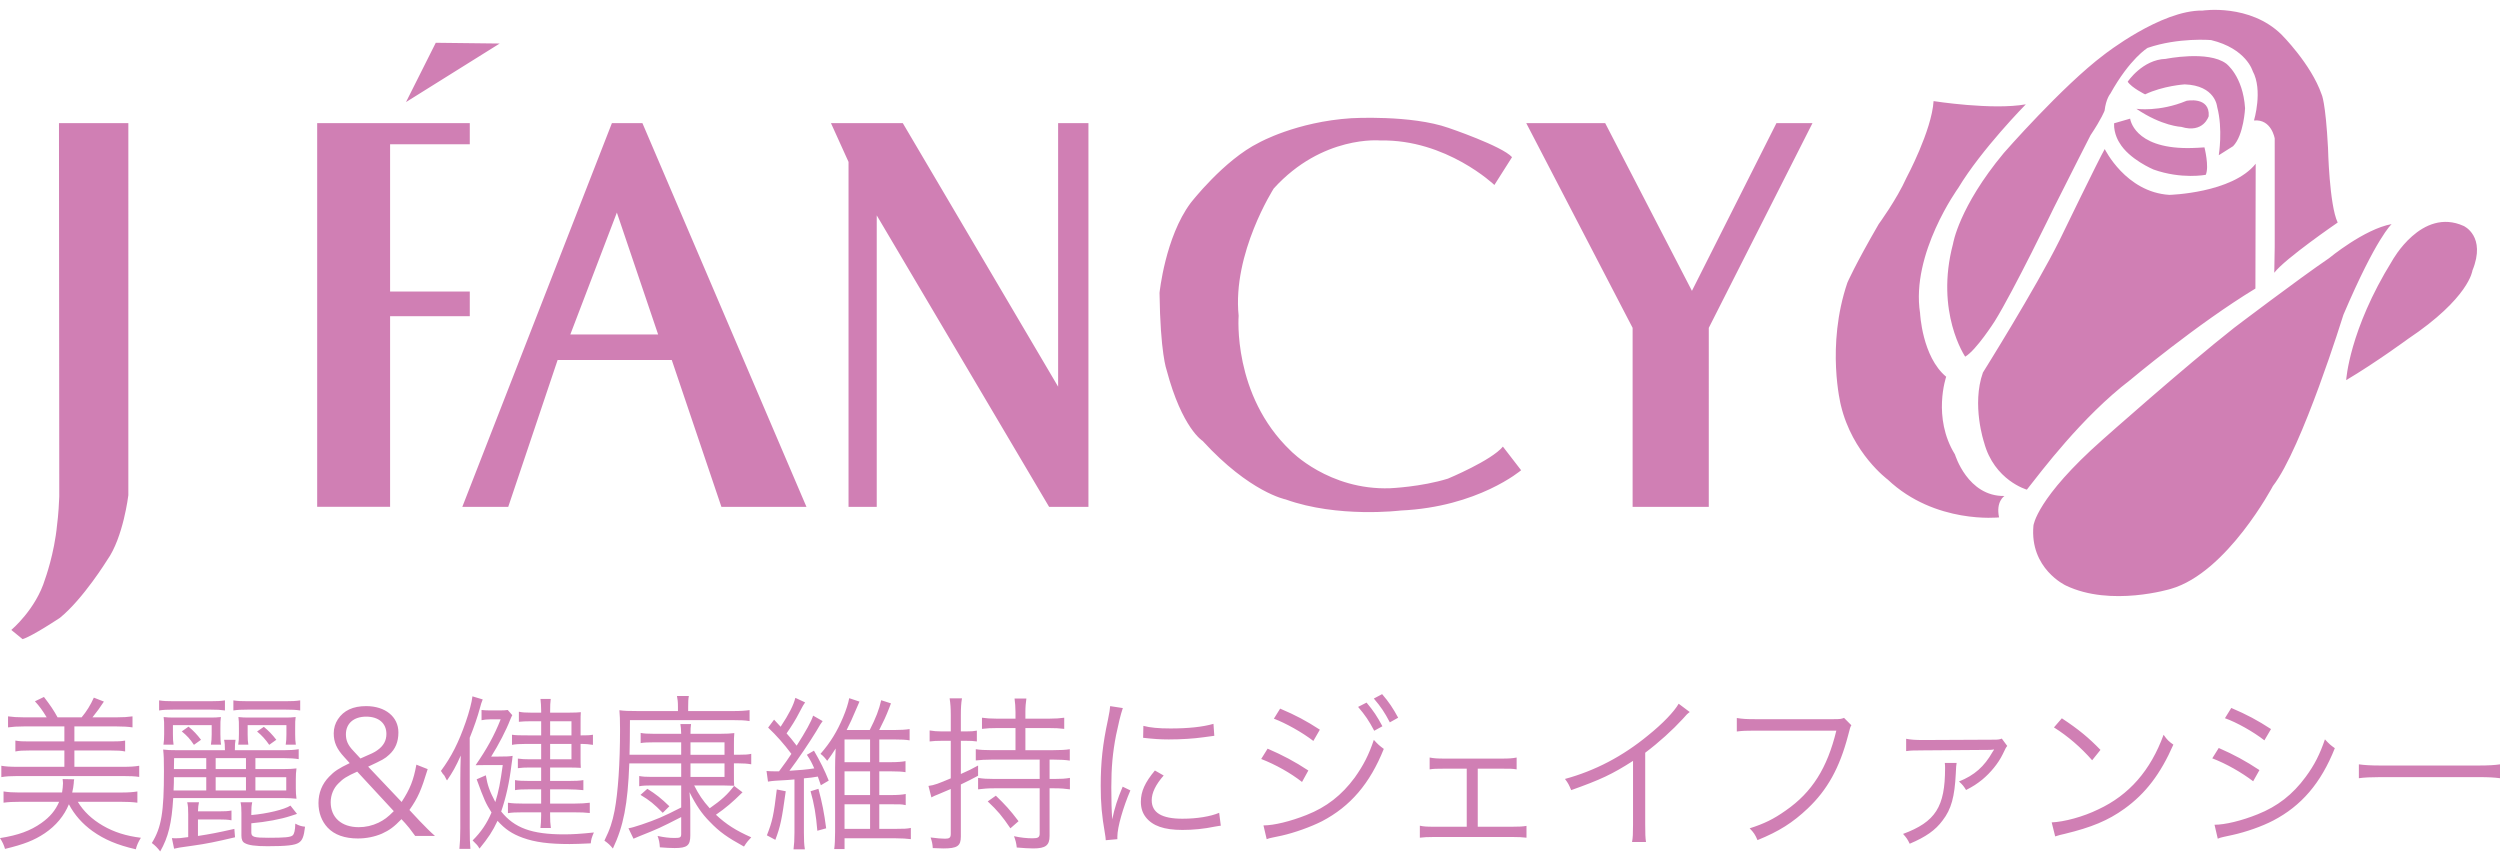 <?xml version="1.0" encoding="utf-8"?>
<!-- Generator: Adobe Illustrator 16.2.0, SVG Export Plug-In . SVG Version: 6.00 Build 0)  -->
<!DOCTYPE svg PUBLIC "-//W3C//DTD SVG 1.1//EN" "http://www.w3.org/Graphics/SVG/1.1/DTD/svg11.dtd">
<svg version="1.1" id="圖層_1" xmlns="http://www.w3.org/2000/svg" xmlns:xlink="http://www.w3.org/1999/xlink" x="0px" y="0px"
	 width="544.25px" height="187.09px" viewBox="0 0 544.25 187.09" enable-background="new 0 0 544.25 187.09" xml:space="preserve">
<g>
	<g>
		<path fill="#D07FB4" d="M261.95,160.508c1.537-0.213,2.327-0.324,2.403-0.324l-0.181-2.602c-2.335,0.672-5.472,1.004-9.341,1.004
			c-2.708,0-4.426-0.18-5.917-0.563l-0.056,2.596c2.264,0.249,3.632,0.357,5.583,0.357
			C257.138,160.979,259.916,160.795,261.95,160.508z M109.108,176.666c1.022-2.938,1.799-6.393,2.245-10.195
			c0.146-0.979,0.146-0.979,0.243-1.918c-0.652,0.121-1.368,0.154-3.195,0.154h-1.473c1.61-2.551,3.3-5.816,4.146-8.035
			c0.235-0.576,0.318-0.717,0.451-0.98l-0.985-1.127c-0.515,0.062-0.883,0.095-1.869,0.095h-1.793c-0.832,0-1.512-0.033-2.047-0.095
			v2.221c0.57-0.111,1.216-0.188,1.966-0.188h2.195c-1.361,3.486-3.042,6.506-5.453,9.985c0.966-0.033,1.475-0.033,2.508-0.033
			h3.402c-0.542,3.902-0.881,5.69-1.618,8.054c-1.264-2.389-1.701-3.651-2.067-5.822l-1.994,0.871
			c1.651,4.525,1.966,5.213,3.234,7.222c-0.972,2.336-2.277,4.271-4.115,6.088c1.031,1.009,1.031,1.009,1.499,1.771
			c1.916-2.36,2.854-3.756,3.925-6.045c1.666,1.847,3.187,2.858,5.507,3.699c2.645,0.961,5.708,1.358,10.166,1.358
			c1.375,0,2.339-0.054,4.625-0.151c0.063-0.826,0.222-1.326,0.672-2.365c-2.889,0.306-4.679,0.41-6.556,0.41
			C115.749,181.635,111.978,180.244,109.108,176.666z M476.272,32.237c-11.806,0-12.541-6.407-12.541-6.407l-3.495,1.012
			c-0.107,2.359,1.159,4.215,1.159,4.215c2.098,3.623,7.431,5.849,7.431,5.849c6.118,2.178,11.369,1.148,11.369,1.148
			c0.785-1.771-0.285-5.971-0.285-5.971C477.856,32.237,476.272,32.237,476.272,32.237z M144.277,176.951l1.446-1.428
			c-1.772-1.717-2.918-2.621-4.793-3.801l-1.494,1.324C141.423,174.229,142.422,175.057,144.277,176.951z M425.175,53.078
			c-3.955,14.897,2.646,24.568,2.646,24.568c2.408-1.399,6.424-7.705,6.424-7.705c4.12-6.613,12.869-24.7,12.869-24.7
			c3.688-7.361,7.993-15.796,7.993-15.796c2.458-3.682,3.062-5.36,3.062-5.36c0.306-2.605,1.245-3.679,1.245-3.679
			c4.283-7.7,8.122-9.981,8.122-9.981c6.731-2.306,13.809-1.703,13.809-1.703c7.688,1.858,9.063,6.75,9.063,6.75
			c2.275,4.162,0.285,10.759,0.285,10.759c3.815-0.366,4.512,3.917,4.512,3.917s0.009,24.267,0,23.665l-0.097,5.567
			c2.319-3.066,13.804-10.933,13.804-10.933c-1.832-3.841-2.104-16.25-2.104-16.25c-0.54-10.173-1.396-11.654-1.396-11.654
			c-2.292-6.607-8.736-13.023-8.736-13.023c-6.9-6.772-17.145-5.219-17.145-5.219c-9.093-0.166-21.521,9.635-21.521,9.635
			c-9.026,6.777-21.776,21.366-21.776,21.366C426.412,45.118,425.175,53.078,425.175,53.078z M102.255,160.619
			c0.909-2.262,1.709-4.523,2.266-6.625c0.207-0.791,0.244-0.891,0.563-1.729l-2.235-0.672c-0.123,1.229-0.729,3.508-1.466,5.612
			c-1.575,4.505-3.067,7.466-5.401,10.634c0.188,0.238,0.188,0.238,0.375,0.563c0.396,0.425,0.396,0.425,0.693,1.041
			c0.027,0.133,0.159,0.271,0.266,0.453c1.174-1.707,1.916-2.998,2.984-5.41c-0.053,1.757-0.096,3.434-0.096,5.566v10.268
			c0,1.966-0.07,3.248-0.195,4.482h2.396c-0.109-1.216-0.146-2.375-0.146-4.521L102.255,160.619L102.255,160.619z M476.01,21.945
			c-5.959,2.476-10.918,1.743-10.918,1.743c5.569,3.785,9.776,3.934,9.776,3.934c4.849,1.48,5.966-2.334,5.966-2.334
			C481.139,20.917,476.01,21.945,476.01,21.945z M159.778,164.316v-2.207c0-1.039,0-1.814,0.083-2.514
			c-0.959,0.104-1.64,0.15-3.001,0.15h-6.542c0-1.072,0.036-1.58,0.126-2.123h-2.326c0.111,0.629,0.132,0.986,0.174,2.123h-6.063
			c-1.318,0-2-0.051-2.756-0.184v2.207c0.816-0.137,1.645-0.16,2.756-0.16h6.063v2.703h-11.245c0.043-2.234,0.093-3.734,0.093-7.533
			h22.723c1.298,0,2.208,0.023,3.319,0.199v-2.389c-0.833,0.123-1.892,0.209-3.626,0.209h-9.744v-0.881
			c0-1.152,0.024-1.736,0.146-2.393h-2.584c0.146,0.736,0.214,1.266,0.214,2.365v0.906h-8.84c-1.873,0-2.9-0.031-3.907-0.179
			c0.09,1.065,0.14,1.973,0.14,4.134c0,7.436-0.435,13.771-1.194,17.764c-0.479,2.404-0.967,3.977-2.209,6.494
			c0.881,0.629,1.189,0.926,1.847,1.715c2.309-4.891,3.236-9.533,3.573-18.537h11.297v2.943h-6.438
			c-1.202,0-1.938-0.043-2.703-0.188v2.22c0.765-0.14,1.57-0.173,2.792-0.173h6.349v4.797c-3.967,2.045-5.485,2.65-8.598,3.717
			c-1.68,0.543-2.064,0.666-2.882,0.814l1.096,2.27c0.402-0.162,0.752-0.328,1.305-0.553c3.988-1.59,4.476-1.795,9.078-4.16v3.664
			c0,0.773-0.208,0.887-1.433,0.887c-1.201,0-2.319-0.143-3.707-0.439c0.334,0.926,0.437,1.506,0.493,2.475
			c1.297,0.105,2.297,0.16,3.213,0.16c2.723,0,3.418-0.543,3.418-2.742v-5.719c0-0.709-0.063-2.686-0.169-3.703
			c1.418,2.859,2.71,4.734,4.396,6.426c2.146,2.24,3.807,3.402,7.458,5.414c0.62-0.992,1.057-1.465,1.583-2.012
			c-3.334-1.477-5.43-2.807-7.688-4.916c2.173-1.508,3.521-2.645,5.787-4.885l-1.835-1.395c-1.444,1.883-2.701,3.049-5.307,4.869
			c-1.5-1.668-2.41-3.029-3.38-4.969h6.165c0.828,0,0.828,0,2.548,0.066c-0.06-0.757-0.06-0.98-0.06-2.563v-2.311h1.004
			c1.043,0,1.896,0.053,2.766,0.205v-2.279c-0.681,0.16-1.348,0.199-2.729,0.199h-1.039L159.778,164.316L159.778,164.316z
			 M157.728,169.137h-7.41v-2.945h7.41V169.137z M157.728,164.316h-7.41v-2.703h7.41V164.316z M486.145,31.823
			c2.342-2.411,2.606-8.27,2.606-8.27c-0.453-7.026-4.125-9.721-4.125-9.721c-3.947-2.897-13.135-1.016-13.135-1.016
			c-5.085,0.149-8.292,4.974-8.292,4.974c0.881,1.328,3.793,2.752,3.793,2.752c3.952-1.88,8.599-2.173,8.599-2.173
			c6.729,0.224,7.082,4.889,7.082,4.889c1.292,4.861,0.354,10.536,0.354,10.536L486.145,31.823z M94.866,9.313l-6.479,12.909
			l20.396-12.746L94.866,9.313z M16.936,174.553h9.375c1.458,0,2.534,0.049,3.597,0.195V172.3c-0.951,0.159-1.999,0.231-3.506,0.231
			H15.72c0.208-0.92,0.256-1.271,0.334-2.014c0.02-0.438,0.02-0.512,0.096-0.867l-2.521-0.047c0.035,0.402,0.086,0.557,0.086,0.898
			c0,0.63-0.086,1.199-0.202,2.025H4.255c-1.484,0-2.478-0.07-3.485-0.229v2.448c1.009-0.146,2.182-0.193,3.563-0.193h8.542
			c-0.833,1.918-1.991,3.281-3.868,4.619c-2.388,1.682-4.992,2.645-9.007,3.283c0.563,0.887,0.84,1.48,1.09,2.35
			c4.119-0.99,6.314-1.848,8.641-3.396c2.459-1.654,4.263-3.846,5.264-6.32c1.203,2.281,2.91,4.23,5.138,5.836
			c2.594,1.84,5.327,3.016,9.433,3.965c0.224-0.902,0.537-1.584,1.104-2.508c-3.229-0.395-5.869-1.24-8.257-2.627
			C20.026,178.369,18.214,176.666,16.936,174.553z M13.053,134.494c5.062-4.118,10.277-12.564,10.277-12.564
			c3.515-4.916,4.611-14.125,4.611-14.125V26.808H12.838l0.063,81.317c-0.146,3.873-0.479,6.143-0.479,6.143
			c-0.591,6.297-2.61,11.803-2.61,11.803c-1.984,6.584-7.354,11.07-7.354,11.07l2.457,2
			C7.061,138.492,13.053,134.494,13.053,134.494z M126.729,161.951c0.75,0,1.359,0.061,2.354,0.205v-2.205
			c-0.764,0.132-1.312,0.139-2.354,0.139h-0.335v-2.604c0-1.475,0-1.689,0.05-2.445c-0.528,0.061-1.298,0.104-2.597,0.104h-4.083
			v-0.342c0-1.172,0.026-1.814,0.131-2.65h-2.236c0.083,0.836,0.154,1.52,0.154,2.65v0.342h-2.196c-1.271,0-1.91-0.043-2.658-0.205
			v2.195c0.861-0.078,1.505-0.119,2.658-0.119h2.196v3.074h-2.96c-1.716,0-2.599-0.007-3.391-0.139v2.205
			c0.792-0.145,1.592-0.205,3.063-0.205h3.286v3.346h-2.475c-1.125,0-1.784-0.039-2.597-0.152v2.088
			c0.813-0.111,1.512-0.146,2.547-0.146h2.522v2.923h-2.653c-1.473,0-2.301-0.041-3.034-0.183v2.187
			c0.733-0.144,1.694-0.173,3.034-0.173h2.653v3.099h-3.993c-1.267,0-2.223-0.033-3.237-0.188v2.271
			c0.881-0.146,1.708-0.181,3.237-0.181h3.993v0.729c0,1.17-0.071,1.847-0.154,2.679h2.271c-0.139-0.994-0.166-1.692-0.166-2.701
			v-0.704h5.24c1.487,0,2.39,0.032,3.396,0.151v-2.242c-0.923,0.115-1.974,0.188-3.396,0.188h-5.24v-3.098h3.99
			c1.154,0,2.188,0.071,3.251,0.172v-2.187c-0.883,0.144-1.702,0.183-3.216,0.183h-4.024v-2.923h4.055
			c1.05,0,1.91,0.033,2.625,0.072c-0.05-0.688-0.05-1.214-0.05-2.245v-2.962h0.335v-0.003H126.729z M124.408,165.297h-4.644v-3.346
			h4.644V165.297z M124.408,160.09h-4.644v-3.074h4.644V160.09z M26.817,168.947c1.431,0,2.514,0.039,3.491,0.189v-2.43
			c-0.979,0.165-1.979,0.23-3.491,0.23H16.194v-3.553h8.04c1.37,0,2.127,0.033,3.008,0.213v-2.371
			c-0.931,0.162-1.603,0.184-3.008,0.184h-8.04v-3.266h9.172c1.417,0,2.542,0.066,3.479,0.209v-2.4
			c-0.986,0.141-1.973,0.213-3.479,0.213h-5.237c0.994-1.229,1.668-2.174,2.488-3.43l-2.188-0.86
			c-0.724,1.623-1.611,3.041-2.66,4.29h-5.236c-0.82-1.512-1.604-2.667-2.966-4.438l-1.964,0.946
			c0.979,1.065,1.646,1.979,2.556,3.491H5.228c-1.486,0-2.458-0.072-3.479-0.213v2.4c1.021-0.143,2.026-0.209,3.479-0.209h8.785
			v3.266H6.337c-1.38,0-2.082-0.021-2.99-0.184v2.371c0.881-0.18,1.638-0.213,2.99-0.213h7.677v3.553H3.775
			c-1.521,0-2.569-0.065-3.485-0.23v2.473c0.98-0.174,2.099-0.232,3.485-0.232H26.817z M91.375,178.736l-2.244-2.402
			c1.868-2.67,2.558-4.26,3.976-8.895l-2.46-0.971c-0.626,3.43-1.396,5.326-3.215,8.121l-7.284-7.689
			c3.191-1.498,3.591-1.695,4.557-2.584c1.379-1.246,2.027-2.815,2.027-4.869c0-3.402-2.855-5.725-7.022-5.725
			c-2.839,0-4.888,0.934-6.158,2.873c-0.576,0.891-0.9,1.902-0.9,3.063c0,1.904,0.631,3.376,2.297,5.171l1.181,1.302
			c-2.401,1.146-3.375,1.789-4.485,2.963c-1.527,1.557-2.313,3.512-2.313,5.729c0,2.129,0.709,3.984,1.994,5.352
			c1.464,1.557,3.7,2.361,6.569,2.361c1.866,0,3.646-0.363,5.25-1.049c1.646-0.754,2.591-1.438,4.25-3.15l0.805,0.871
			c0.659,0.73,1.014,1.17,2.187,2.781h4.308C93.7,181.125,92.532,179.939,91.375,178.736z M75.304,159.852
			c0-2.365,1.723-3.84,4.417-3.84c2.714,0,4.4,1.436,4.4,3.768c0,1.451-0.618,2.613-2.014,3.576
			c-0.638,0.455-1.097,0.666-3.639,1.768l-1.522-1.646C75.743,162.23,75.304,161.203,75.304,159.852z M82.409,179.098
			c-1.396,0.658-2.819,0.98-4.313,0.98c-3.743,0-6.104-2.1-6.104-5.424c0-1.605,0.638-3.129,1.729-4.15
			c0.938-0.98,1.805-1.518,4.043-2.523l7.965,8.605C84.4,177.938,83.638,178.479,82.409,179.098z M110.644,110.338l10.751-31.971
			h24.848l10.806,31.971h18.515l-35.708-83.53h-6.646l-32.563,83.53H110.644z M134.291,46.277l8.985,26.542h-19.119L134.291,46.277z
			 M166.95,181.85l1.842,0.984c1.123-2.994,1.401-4.393,2.265-10.58l-1.951-0.385C168.442,177.461,168.159,178.775,166.95,181.85z
			 M84.923,68.841h17.349v-5.375H84.923V31.402h17.349v-4.595H69.048v83.53h15.875V68.841z M463.744,82.726
			c0,0,14.496-12.167,27.258-19.909l0.061-27.171c-5.104,6.419-18.796,6.779-18.796,6.779c-9.494-0.589-14.065-9.982-14.065-9.982
			c-1.197,2.021-9.852,19.88-9.852,19.88c-5.244,10.544-16.669,28.78-16.669,28.78c-2.491,7.026,0.245,15.196,0.245,15.196
			c2.216,8.299,9.319,10.297,9.319,10.297C444.346,102.684,453.194,90.795,463.744,82.726z M423.443,167.232
			c0,8.438-2.09,11.691-9.146,14.311c0.752,0.84,0.987,1.186,1.444,2.139c3.488-1.471,5.611-2.947,7.168-5.078
			c1.898-2.439,2.617-5.178,2.865-10.158c0.08-1.545,0.08-1.861,0.183-2.35h-2.572C423.443,166.563,423.443,166.787,423.443,167.232
			z M399.209,156.563h-17.173c-1.896,0-2.604-0.043-3.933-0.252v2.938c1.151-0.158,2.134-0.19,3.91-0.19h17.758
			c-1.987,8.176-5.279,13.401-10.998,17.377c-2.676,1.901-4.736,2.89-7.87,3.89c0.901,0.937,1.173,1.331,1.706,2.567
			c4.717-1.918,7.688-3.813,10.936-6.892c4.282-4.058,6.932-8.842,8.774-15.851c0.479-1.862,0.479-1.862,0.726-2.26l-1.6-1.609
			C400.846,156.52,400.597,156.563,399.209,156.563z M471.013,159.957c-2.822,7.745-7.493,13.129-14.241,16.258
			c-3.236,1.59-7.41,2.711-10.12,2.82l0.759,3.051c0.875-0.27,1.153-0.357,2.084-0.557c5.823-1.408,9.414-2.896,12.998-5.467
			c4.611-3.318,7.854-7.586,10.646-13.953C472.166,161.412,471.808,161.104,471.013,159.957z M327.18,97.225
			c-2.467,3.023-11.974,6.977-11.974,6.977c-5.804,1.807-12.575,2.088-12.575,2.088c-13.35,0.471-21.641-8.148-21.641-8.148
			c-12.729-12.117-11.339-29.403-11.339-29.403c-1.39-13.626,7.652-27.718,7.652-27.718c10.597-11.664,23.188-10.439,23.188-10.439
			c14.389-0.29,24.838,9.688,24.838,9.688l3.842-6.057c-2.15-2.413-13.813-6.367-13.813-6.367c-8.169-2.874-21.181-2.11-21.181-2.11
			c-11.974,0.771-20.063,5.302-20.063,5.302C266.438,34.829,259.2,44.19,259.2,44.19c-5.542,7.443-6.771,19.559-6.771,19.559
			c0.167,13.174,1.542,16.807,1.542,16.807c3.375,12.726,7.839,15.428,7.839,15.428c10.286,11.229,18.07,12.74,18.07,12.74
			c11.402,4.105,25.036,2.418,25.036,2.418c16.874-0.764,26.232-8.771,26.232-8.771L327.18,97.225z M435.196,112.637
			c-0.737-3.488,1.173-4.66,1.173-4.66c-8.027,0.133-10.771-9.037-10.771-9.037c-4.979-8.054-1.914-16.92-1.914-16.92
			c-5.254-4.369-5.684-13.848-5.684-13.848c-2.037-12.959,8.307-27.241,8.307-27.241c5.088-8.46,14.715-18.218,14.715-18.218
			c-7.274,1.31-20.081-0.701-20.081-0.701c-0.404,6.427-5.891,16.661-5.891,16.661c-2.167,4.822-6.057,10.115-6.057,10.115
			c-5.237,9.04-6.82,12.757-6.82,12.757c-4.688,13.823-1.414,26.68-1.414,26.68c2.49,10.482,10.192,16.17,10.192,16.17
			C421.29,114.171,435.196,112.637,435.196,112.637z M176.457,172.254c0.778,2.684,1.194,5.168,1.476,8.6l1.924-0.531
			c-0.46-3.482-0.843-5.418-1.686-8.598L176.457,172.254z M358.792,160.09c-5.516,4.545-11.521,7.695-18.097,9.487
			c0.702,0.927,0.854,1.259,1.357,2.435c6.374-2.27,8.932-3.459,13.459-6.369v13.865c0,2.021-0.039,2.859-0.217,3.797h3.037
			c-0.139-0.988-0.168-1.775-0.168-3.869v-15.567c3.001-2.255,5.949-4.938,8.168-7.349c0.861-0.975,0.908-1.047,1.524-1.512
			l-2.405-1.805C364.457,154.919,362.035,157.486,358.792,160.09z M386.73,26.808L368.335,63.32L349.45,26.808h-17.183
			l23.153,44.566v38.964h16.583V71.374l22.572-44.566H386.73z M433.978,161.031l-15.241,0.072c-1.861,0-2.749-0.072-3.77-0.268v2.68
			c1.083-0.127,1.24-0.16,3.731-0.16l14.542-0.105c0.261,0,0.487-0.043,0.828-0.096l0.015,0.053
			c-0.015,0.072-0.015,0.072-0.105,0.182c-0.093,0.127-0.093,0.127-0.192,0.299c-1.827,3.213-3.949,5.092-7.318,6.438
			c0.788,0.713,1.024,1.012,1.544,1.857c1.59-0.813,2.352-1.332,3.498-2.238c1.848-1.529,3.521-3.577,4.458-5.506
			c0.694-1.447,0.694-1.447,1.008-1.846l-1.18-1.598C435.263,160.979,435.071,161.031,433.978,161.031z M538.245,58.895
			c3.063-7.496-1.903-9.703-1.903-9.703c-9.159-4.146-15.558,7.563-15.558,7.563c-9.388,15.137-10.021,26.002-10.021,26.002
			c6.453-3.826,13.409-8.942,13.409-8.942C537.599,64.843,538.245,58.895,538.245,58.895z M520.661,48.785
			c-5.952,1.073-13.646,7.437-13.646,7.437c-6.569,4.462-20.657,15.152-20.657,15.152c-10.892,8.578-28.558,24.282-28.558,24.282
			c-14.486,12.783-15.119,18.754-15.119,18.754c-0.871,9.4,7.056,13.059,7.056,13.059c9.808,4.717,22.849,0.729,22.849,0.729
			c12.264-3.52,22.229-22.395,22.229-22.395c6.313-8.109,15.35-37.29,15.35-37.29C517.362,51.644,520.661,48.785,520.661,48.785z
			 M539.64,166.654h-21.48c-2.014,0-3.515-0.092-4.634-0.258v3.021c1.119-0.162,2.716-0.237,4.634-0.237h21.479
			c2.166,0,3.354,0.075,4.61,0.237v-3.021C543.2,166.563,541.712,166.654,539.64,166.654z M506.139,160.957
			c-1.09,3.188-2.229,5.514-4.2,8.18c-2.822,3.84-6.125,6.416-10.447,8.133c-3.498,1.414-7.122,2.279-9.389,2.279l0.703,3.033
			c0.529-0.199,0.659-0.266,1.361-0.41c0.679-0.133,1.309-0.291,1.881-0.408c2.85-0.623,6.377-1.846,8.828-3.131
			c6.106-3.18,10.396-8.129,13.416-15.754C507.361,162.23,507.009,161.904,506.139,160.957z M481.612,165.086
			c3.174,1.23,6.341,3.061,8.904,4.994l1.365-2.432c-3.041-2.008-5.563-3.371-8.861-4.813L481.612,165.086z M457.271,163.25
			c-2.507-2.587-4.654-4.398-8.407-6.877l-1.719,1.984c3.07,1.938,5.82,4.314,8.317,7.15L457.271,163.25z M494.399,158.719
			c-2.981-1.936-5.24-3.141-8.649-4.598l-1.381,2.232c2.553,0.898,6.168,2.939,8.59,4.82L494.399,158.719z M321.707,179.979v-12.637
			h5.396c1.825,0,2.123,0,3.068,0.152v-2.581c-0.854,0.173-1.682,0.231-3.104,0.231h-12.757c-1.384,0-2.202-0.061-3.077-0.231v2.581
			c0.785-0.137,1.554-0.152,3.077-0.152h4.999v12.637h-7.076c-1.68,0-2.242-0.039-3.133-0.223v2.611
			c0.834-0.104,1.65-0.156,3.176-0.156h16.868c1.428,0,2.325,0.053,3.173,0.156v-2.57c-0.861,0.143-1.517,0.182-3.146,0.182H321.707
			z M242.132,178.369c-0.139-1.936-0.2-4.074-0.2-6.943c0-4.365,0.298-7.593,1.04-11.416c0.533-2.518,0.938-4.293,1.466-5.865
			l-2.756-0.422c-0.058,0.842-0.143,1.196-0.474,2.922c-1.166,5.395-1.583,9.283-1.583,14.449c0,3.844,0.242,6.473,0.918,10.355
			c0.104,0.676,0.146,0.867,0.181,1.465l2.525-0.227v-0.563c0-2.047,1.268-6.412,2.834-10.052l-1.679-0.813
			C243.277,173.91,242.639,175.93,242.132,178.369z M230.354,84.179l-33.813-57.371h-15.639l3.824,8.44v75.09h6.14V46.887
			l37.521,63.451h8.566v-83.53h-6.602L230.354,84.179L230.354,84.179z M216.798,173.221l-1.771,1.246
			c2.142,2.004,3.125,3.18,4.938,5.855l1.772-1.547C219.791,176.215,218.903,175.275,216.798,173.221z M228.493,169.577v-4.21h0.825
			c1.479,0,2.64,0.068,3.578,0.215v-2.48c-0.876,0.148-2.063,0.209-3.578,0.209h-6.09V158.5h5.133c1.36,0,2.236,0.039,3.321,0.176
			v-2.429c-0.886,0.126-1.876,0.206-3.321,0.206h-5.133v-1.445c0-1.191,0.086-1.977,0.215-2.936h-2.576
			c0.119,0.959,0.207,1.85,0.207,2.936v1.445h-4.02c-1.416,0-2.382-0.08-3.278-0.206v2.429c1.07-0.137,1.986-0.176,3.278-0.176h4.02
			v4.811h-5.103c-1.444,0-2.688-0.061-3.543-0.209v2.447c0.938-0.111,2.14-0.182,3.543-0.182h10.366v4.21h-9.868
			c-1.567,0-2.479-0.054-3.541-0.231v2.494c1.1-0.137,2.05-0.229,3.541-0.229h9.868v9.838c0,0.838-0.348,1.047-1.548,1.047
			c-1.271,0-2.514-0.129-4.042-0.457c0.325,0.852,0.5,1.494,0.604,2.465c1.521,0.119,2.585,0.199,3.597,0.199
			c2.69,0,3.543-0.676,3.543-2.713v-10.379h1.042c1.424,0,2.423,0.092,3.389,0.229v-2.494c-0.992,0.178-1.901,0.231-3.389,0.231
			H228.493z M287.332,158.852c-2.965-1.929-5.229-3.135-8.646-4.586l-1.361,2.188c2.544,0.96,6.175,2.976,8.593,4.851
			L287.332,158.852z M274.563,165.229c3.174,1.242,6.358,3.027,8.888,5.004l1.375-2.494c-3.041-1.995-5.539-3.309-8.866-4.756
			L274.563,165.229z M257.408,178.236c-4.499,0-6.68-1.318-6.68-4.027c0-1.604,0.848-3.373,2.604-5.381l-1.91-1.09
			c-2.16,2.594-3.058,4.562-3.058,6.814c0,1.352,0.363,2.438,1.07,3.352c1.479,1.893,3.993,2.773,7.972,2.773
			c2.369,0,4.702-0.23,7.147-0.738c0.699-0.102,0.783-0.145,1.216-0.186l-0.356-2.805
			C263.548,177.746,260.582,178.236,257.408,178.236z M212.929,166.654c-1.521,0.84-1.966,1.048-3.75,1.846v-7.225h1.151
			c1.007,0,1.585,0.027,2.333,0.137v-2.355c-0.701,0.133-1.214,0.172-2.358,0.172h-1.126v-3.537c0-1.547,0.056-2.588,0.243-3.664
			h-2.688c0.182,1.238,0.252,2.096,0.252,3.689v3.512h-2.001c-1.021,0-1.701-0.064-2.604-0.209v2.395
			c0.807-0.107,1.583-0.139,2.57-0.139h2.034v8.17c-2.61,1.102-3.589,1.504-4.854,1.648l0.633,2.498
			c0.55-0.285,0.889-0.443,1.366-0.615c1.209-0.518,1.818-0.763,2.855-1.213v9.766c0,0.84-0.293,1.055-1.259,1.055
			c-0.838,0-1.63-0.086-3.13-0.268c0.305,0.918,0.409,1.373,0.472,2.309c1.244,0.047,1.721,0.08,2.271,0.08
			c3.076,0,3.84-0.521,3.84-2.617v-11.311c1.619-0.77,2.159-1.061,3.75-1.9L212.929,166.654L212.929,166.654L212.929,166.654z
			 M300.951,158.105c-1.127-2.123-1.975-3.391-3.452-5.15l-1.842,0.939c1.583,1.86,2.322,2.955,3.511,5.193L300.951,158.105z
			 M299.082,152.072c1.577,1.85,2.319,2.969,3.485,5.182l1.813-1.007c-1.15-2.126-2.025-3.422-3.493-5.134L299.082,152.072z
			 M299.082,161.07c-1.083,3.246-2.242,5.512-4.167,8.222c-2.82,3.819-6.138,6.421-10.482,8.13
			c-3.488,1.387-7.105,2.271-9.376,2.271l0.7,2.994c0.511-0.191,0.667-0.23,1.36-0.371c0.705-0.146,1.321-0.277,1.891-0.396
			c2.842-0.637,6.367-1.908,8.807-3.145c6.146-3.223,10.396-8.146,13.437-15.74C300.305,162.339,299.963,162.037,299.082,161.07z
			 M191.421,180.449v-5.359h2.536c1.033,0.02,1.683,0.02,2.016,0.02c0.348,0,0.657,0.055,1.199,0.166v-2.426
			c-0.714,0.16-1.771,0.236-3.208,0.236h-2.542v-5.165h2.536c1.559,0,2.392,0.06,3.173,0.183v-2.406
			c-0.716,0.143-1.792,0.23-3.173,0.23h-2.536v-4.949h3.127c1.615,0,2.675,0.053,3.473,0.197v-2.457
			c-0.771,0.133-1.992,0.209-3.473,0.209H191.4c1.022-2.031,1.431-2.883,2.203-4.859l0.359-0.946l-2.125-0.685
			c-0.438,1.994-1.181,3.916-2.5,6.49h-5.026c0.618-1.203,1.3-2.646,2.306-5.059c0.235-0.541,0.32-0.766,0.487-1.131l-2.229-0.744
			c-0.208,1.126-0.667,2.57-1.325,4.134c-1.3,3.101-2.76,5.509-4.933,7.989c0.521,0.336,1.16,1.088,1.458,1.523
			c0.715-0.969,0.959-1.291,1.849-2.684c-0.098,1.954-0.126,2.968-0.126,4.197v13.969c0,1.641-0.062,2.813-0.192,3.717h2.251v-2.346
			h11.034c1.479,0,2.508,0.086,3.4,0.189v-2.441c-0.859,0.176-1.44,0.203-3.4,0.203h-3.47V180.449z M189.416,180.449h-5.562v-5.359
			h5.562V180.449z M189.416,173.086h-5.562v-5.165h5.562V173.086z M189.416,165.928h-5.562v-4.949h5.562V165.928z M175.654,164.316
			c0.796,1.191,1.062,1.717,1.608,2.961c-1.642,0.252-3.215,0.396-5.403,0.521c1.792-2.363,4.509-6.389,5.844-8.609
			c0.914-1.564,0.914-1.564,1.388-2.207l-2.075-1.188c-0.371,1.221-1.594,3.434-3.584,6.542c-1.242-1.601-1.242-1.601-2.193-2.681
			c1.004-1.443,2.006-3.016,2.75-4.498c0.861-1.659,0.916-1.695,1.285-2.246l-2.126-0.993c-0.375,1.544-1.373,3.531-3.202,6.294
			c-0.507-0.563-0.688-0.77-1.43-1.543l-1.292,1.729c1.782,1.684,3.4,3.504,5.062,5.718c-1.014,1.526-1.014,1.526-2.693,3.804
			c-0.798,0-0.798,0-0.866,0c-0.974,0-1.392-0.04-1.855-0.078l0.319,2.317c0.383-0.08,1.062-0.152,1.536-0.19
			c2.978-0.171,2.978-0.171,4.227-0.285v11.573c0,1.576-0.067,2.558-0.205,3.644h2.472c-0.175-1.112-0.21-2.01-0.21-3.644v-11.813
			c1.639-0.152,1.639-0.152,3.028-0.385c0.242,0.655,0.349,0.994,0.661,1.89l1.714-1.015c-0.848-2.149-1.918-4.295-3.215-6.515
			L175.654,164.316z M61.686,173.738c1.021,0,1.912,0.033,2.858,0.143c-0.104-0.77-0.144-1.393-0.144-2.236v-2.055
			c0-0.881,0.04-1.543,0.144-2.305c-0.812,0.102-1.721,0.143-2.858,0.143h-6.083v-2.383h6.12c1.312,0,2.415,0.076,3.304,0.219
			v-2.162c-0.916,0.148-1.87,0.221-3.304,0.221H51.13c0-1.209,0.037-1.654,0.146-2.27h-2.493c0.139,0.661,0.188,1.135,0.188,2.27
			H38.776c-1.617,0-2.452-0.037-3.256-0.145c0.139,1.352,0.172,2.086,0.172,4.689c0,8.947-0.547,12.283-2.637,15.656
			c0.699,0.516,1.24,1.061,1.823,1.834c1.772-3.123,2.5-6.127,2.833-11.619H61.686z M55.602,169.193h6.714v2.895h-6.714V169.193z
			 M46.95,165.045h6.597v2.383H46.95V165.045z M46.95,169.193h6.597v2.895H46.95V169.193z M37.901,165.045h7v2.383H37.86
			L37.901,165.045z M37.86,169.193h7.041v2.895h-7.117C37.86,170.545,37.86,170.207,37.86,169.193z M63.706,181.869
			c-0.477,0.408-1.771,0.514-5.318,0.514c-3.074,0-3.674-0.178-3.674-1.133v-2.02c3.236-0.293,6.39-0.875,8.583-1.604
			c0.664-0.226,0.959-0.332,1.361-0.442l-1.429-1.804c-1.294,0.854-5.1,1.763-8.517,2.058v-0.467c0-1.066,0.042-1.591,0.194-2.316
			h-2.534c0.146,0.728,0.183,1.275,0.183,2.341v4.92c0,0.806,0.222,1.356,0.707,1.608c0.8,0.486,2.34,0.695,4.979,0.695
			c4.179,0,5.979-0.209,6.819-0.771c0.771-0.51,1.097-1.316,1.347-3.477c-0.79-0.074-1.271-0.219-2.119-0.666
			C64.256,180.773,64.061,181.543,63.706,181.869z M45.818,154.484c1.57,0,2.123,0.041,3.152,0.186v-2.199
			c-0.916,0.146-1.723,0.186-3.271,0.186H37.9c-1.514,0-2.354-0.037-3.263-0.186v2.199c0.907-0.145,1.713-0.186,3.187-0.186H45.818z
			 M45.921,162.113h2.209c-0.116-0.619-0.15-1.361-0.15-2.309v-1.182c0-1.461,0-1.725,0.109-2.521
			c-0.992,0.11-1.181,0.11-2.801,0.11h-6.92c-1.543,0-1.8,0-2.744-0.11c0.111,0.881,0.111,1.137,0.111,2.521v1.182
			c0,0.945-0.043,1.648-0.152,2.309h2.201c-0.111-0.619-0.139-1.275-0.139-2.27v-1.984h8.437v2.019
			C46.082,160.795,46.032,161.375,45.921,162.113z M43.095,181.99v-3.598h4.438c1.354,0,2.029,0.035,2.86,0.188v-2.127
			c-0.798,0.141-1.423,0.18-2.896,0.18h-4.4c0.033-0.994,0.083-1.318,0.222-1.979h-2.563c0.183,0.766,0.217,1.316,0.217,2.641v4.939
			c-1.542,0.225-2.082,0.262-2.743,0.262c-0.188,0-0.326,0-0.809-0.037l0.48,2.303c0.361-0.059,0.805-0.178,1.192-0.248
			c0.892-0.109,1.91-0.258,3.015-0.434c2.683-0.371,4.876-0.809,9.058-1.803l-0.146-1.828
			C47.345,181.283,45.74,181.582,43.095,181.99z M39.574,159.225c1.181,0.979,1.771,1.613,2.646,2.926l1.541-1.1
			c-0.89-1.173-1.618-1.945-2.717-2.861L39.574,159.225z M62.129,154.484c1.509,0,2.272,0.041,3.225,0.186v-2.199
			c-0.951,0.146-1.755,0.186-3.265,0.186h-8.026c-1.542,0-2.349-0.037-3.258-0.186v2.199c0.985-0.145,1.568-0.186,3.187-0.186
			H62.129z M62.199,162.113h2.203c-0.113-0.738-0.146-1.361-0.146-2.309v-1.182c0-1.461,0-1.788,0.104-2.521
			c-0.987,0.11-1.131,0.11-2.777,0.11h-6.93c-1.543,0-1.8,0-2.752-0.11c0.112,0.801,0.112,1.1,0.112,2.498v1.205
			c0,0.945-0.035,1.648-0.146,2.309h2.194c-0.104-0.586-0.147-1.248-0.147-2.235v-2.019h8.439v2.019
			C62.353,160.838,62.316,161.375,62.199,162.113z M55.965,159.248c1.033,0.848,1.84,1.729,2.646,2.902l1.542-1.102
			c-0.881-1.14-1.696-1.979-2.716-2.82L55.965,159.248z"/>
	</g>
</g>
</svg>
